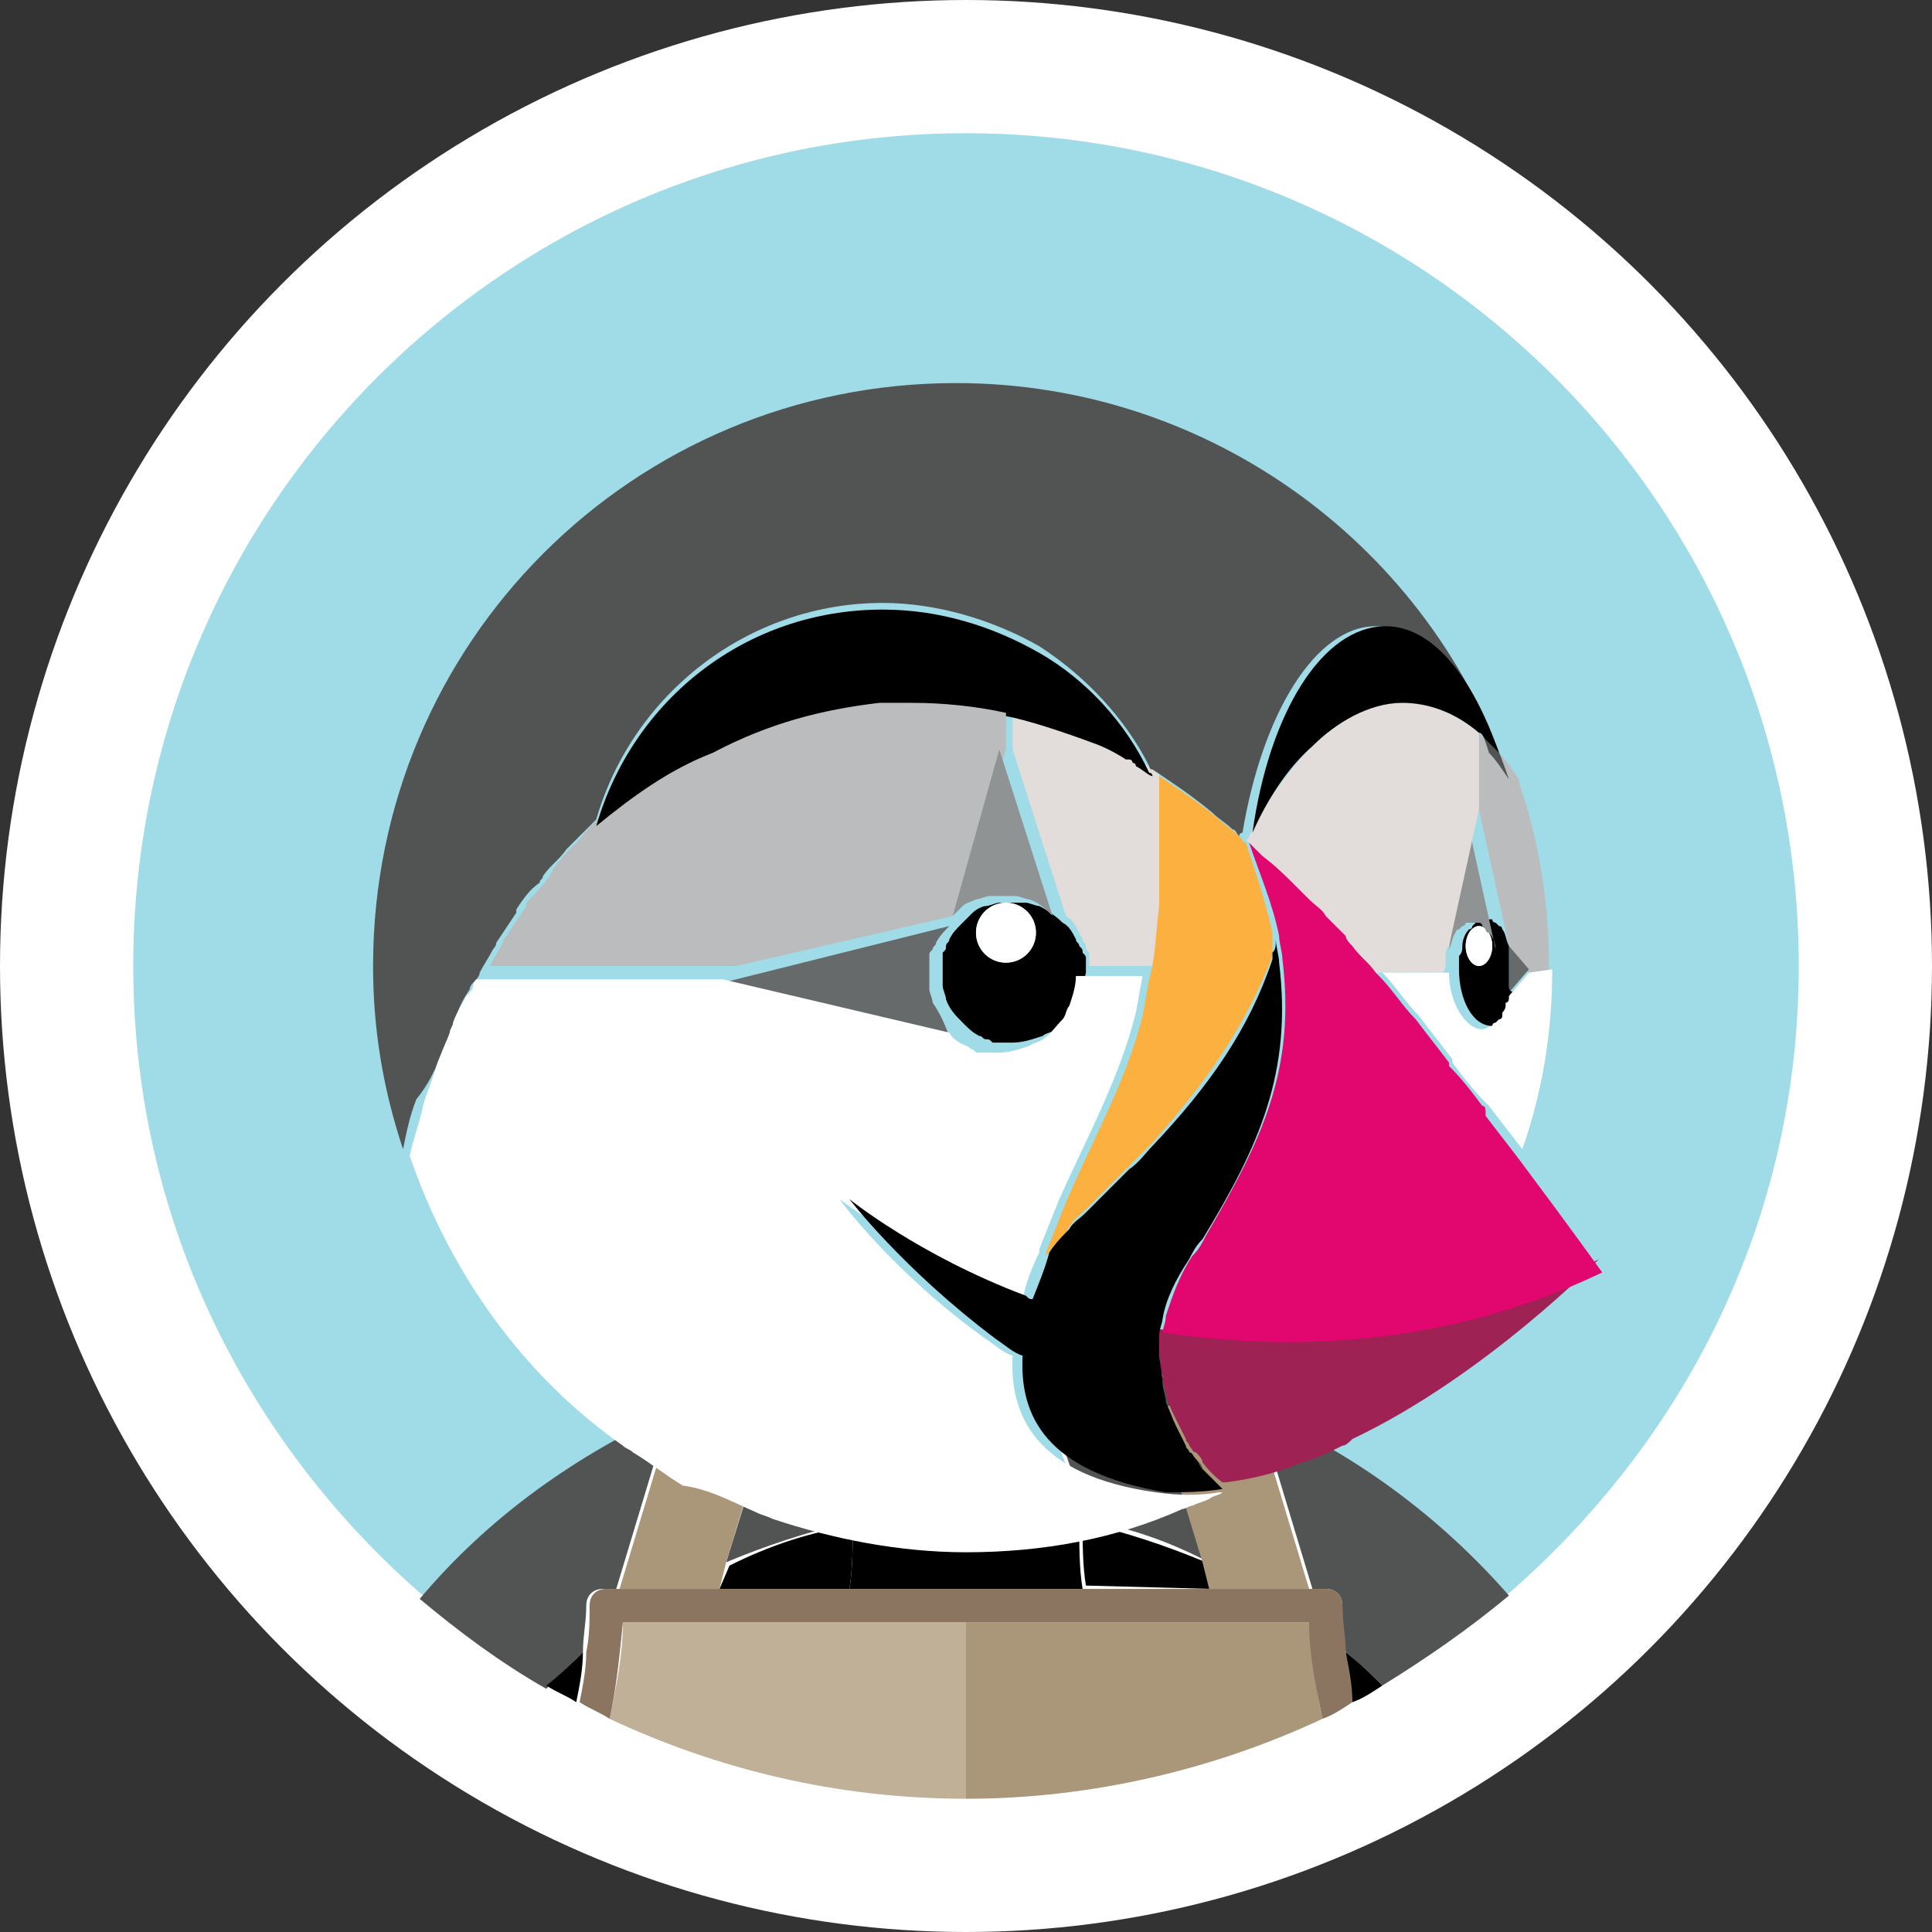 <?xml version="1.0" encoding="UTF-8"?>
<svg xmlns="http://www.w3.org/2000/svg" xml:space="preserve" viewBox="0 0 58 58" width="58" height="58">
  <rect x="0" y="0" width="58" height="58" fill="#333333" stroke="none"/>
  <circle cx="29" cy="29" r="29" fill="#FFF"></circle>
  <path fill="#A0DBE8" d="M20.2 42.4c.4-.2.8-.3 1.2-.5.5-.2.9-.3 1.4-.5.6-.2 1.2-.3 1.8-.5.8-.2 1.6-.3 2.4-.4-.5 1.4-1 2.9-1.5 4.3v.8c1.1-.2 2.3-.3 3.4-.3 1.2 0 2.3.1 3.4.3v-.8c-.5-1.4-1.1-2.9-1.5-4.3.8.1 1.6.2 2.4.4.6.1 1.2.3 1.8.5.5.1.9.3 1.4.5.4.1.8.3 1.2.5 2.8 1.3 5.4 3.1 7.5 5.6 5.5-4.7 8.9-11.4 8.9-19C54 15.2 42.8 4 29 4S4 15.2 4 29c0 7.6 3.4 14.3 8.7 18.9 2.1-2.4 4.7-4.3 7.5-5.5z"></path>
  <path fill="#525353" d="M21.8 46.9c1.2-.5 2.4-.9 3.7-1.2v-.8c.5-1.4 1.1-2.9 1.5-4.3-.8.1-1.6.2-2.4.4-.6.1-1.2.3-1.8.5-.5.1-.9.3-1.4.5l1.8.4-1.4 4.5zm-4.3 2.7c0-.5.1-.9.1-1.4 0-.3.2-.5.5-.5h.4l1.6-5.3c-2.8 1.3-5.4 3.1-7.5 5.6 1.2 1 2.4 1.9 3.8 2.7l1.1-1.1zm20.3-7.2 1.6 5.3h.4c.3 0 .5.2.5.5 0 .5 0 .9.1 1.4.4.3.8.7 1.1 1 1.3-.8 2.6-1.7 3.8-2.7-2.1-2.4-4.7-4.3-7.5-5.5zm-3.1-.1 1.8-.4c-.5-.2-.9-.3-1.4-.5-.6-.2-1.2-.3-1.8-.5-.8-.2-1.6-.3-2.4-.4.5 1.4 1 2.9 1.5 4.3v.8c1.3.2 2.5.6 3.7 1.2l-1.4-4.5z"></path>
  <path d="M29 47.7h3.5c-.1-.6-.1-1.3-.1-1.9-1.1-.2-2.3-.3-3.4-.3s-2.3.1-3.4.3c0 .6 0 1.3-.1 1.9H29zm-12.6 2.9c.3.2.6.3.9.5.1-.5.2-1 .2-1.5-.3.3-.7.7-1.1 1z"></path>
  <path d="M21.6 47.7h3.9c.1-.6.1-1.3.1-1.9-1.3.2-2.5.6-3.7 1.2l-.3.7zm18.8 1.9c0 .5.1 1 .2 1.5.3-.1.6-.3.9-.5-.3-.3-.7-.7-1.1-1zm-4-1.9-.2-.8c-1.2-.5-2.4-.9-3.7-1.2 0 .6 0 1.3.1 1.9l3.8.1c0-.1 0 0 0 0z"></path>
  <path fill="#AA9678" d="m21.6 47.7.2-.8 1.4-4.6-1.8-.4c-.4.1-.8.3-1.2.5l-1.6 5.3h3zm14.5-.8.2.8h3l-1.6-5.3c-.4-.2-.8-.3-1.2-.5l-1.8.4 1.4 4.6z"></path>
  <path fill="#C0B098" d="M18.6 48.7c.1 0 .1 0 0 0zm10.4 0H18.7c0 1-.2 1.9-.4 2.9C21.5 53.1 25.1 54 29 54v-5.3z"></path>
  <path fill="#AA9678" d="M39.3 48.7H29V54c3.8 0 7.5-.9 10.7-2.4-.2-.9-.3-1.9-.4-2.9z"></path>
  <path fill="#8B7460" d="M40.4 49.6c0-.5-.1-.9-.1-1.4 0-.3-.2-.5-.5-.5H18.2c-.3 0-.5.2-.5.5 0 .5 0 .9-.1 1.4 0 .5-.1 1-.2 1.5.3.2.6.3.9.5.2-.9.3-1.9.4-2.9h20.6c0 1 .2 1.9.4 2.9.3-.1.6-.3.9-.5 0-.5-.1-1-.2-1.5z"></path>
  <path fill="none" d="M37.4 25.2c.3.9.7 1.8.8 2.7v.5c0-.1 0-.3.1-.4-.2-1-.6-1.9-.9-2.8zm7.3 5.7s-.1 0 0 0c-.1 0 0 0 0 0zm.1-.2s0 .1 0 0c0 .1 0 0 0 0zm-8.1-6.1c-.6-.5-1.2-.9-1.8-1.3.6.3 1.2.8 1.8 1.3zm1.5 3.9v.2c-.1-.1 0-.2 0-.2zm-2.5 9.1c-.4.6-.6 1.2-.8 1.8.2-.6.4-1.2.8-1.8.1-.2.2-.4.4-.6-.1.2-.2.4-.4.6zm1.7-12.4s0-.1.1-.1c-.1 0-.1.1-.1.1l.4.4c-.1-.1-.2-.3-.4-.4zm-3.3-2.4c-.1 0-.1-.1 0 0-.1 0-.1 0 0 0zm.8 2v.2-.2zm9.6 8.4c.1.1.1 0 0 0zm-9.6-7.6v.8-.8zm-.1-2.4c-.1 0-.3-.2-.5-.3.2.1.4.2.5.3zm-.6-.3-.1-.1.1.1zm11.2 6.4c0-.1 0-.1 0 0 0-.1 0-.1 0 0 0-.1 0 0 0 0zm-4.1-.2c0 .1 0 .1 0 0 0 .1 0 .1 0 0zm-3.4-3.5c.3.3.7.6 1 .9-.4-.3-.7-.6-1-.9zm6.5 1.9h.2-.2zm.2.1s.1 0 .1.1c0-.1-.1-.1-.1-.1zm-.4-.1h.2-.2zm-4.5 0c-.1-.2-.3-.3-.5-.5.2.1.4.3.5.5zm4.7-5.5v2.3l-.9 4.1.9-4.1V22zm-3.8 6.4c-.1-.1-.2-.2-.2-.3 0 .1.1.2.2.3zm4.6.1c.1 0 .1 0 0 0 .1 0 .1 0 0 0zm-1.9.7c.1 0 0 0 0 0zm.7-1.6s.1 0 .1-.1c0 .1-.1.1-.1.1zm-.2.2.1-.1-.1.1zm1.5 2.1c0 .1 0 .2-.1.2 0 0 .1-.1.1-.2zm-30.5-1.4s.1-.1.1-.2c0 .1 0 .1-.1.2zm30-.8.1.1-.1-.1zm-29.3-.3c.1 0 .1 0 0 0zm-1.8 3c0 .1-.1.2-.1.3.1-.1.1-.2.1-.3zm-.5 1.3s0 .1 0 0zm3.9-6.2.1-.1s0 .1-.1.1zm-.8 1c0-.1.1-.1.1-.2 0 .1-.1.1-.1.2zm28.9 2-.9-4.1.9 4.1zM30 31.6c-.1 0-.1 0 0 0-.1 0-.1 0 0 0zm-15.7-2.2c0 .1-.1.2-.2.3.1-.1.1-.2.2-.3zm15.5-2.5s-.1 0 0 0zm.4-5.4s0-.1 0 0zm0 .5v-.2.2zM45 30.5s0 .1-.1.1c.1 0 .1-.1.1-.1zm-17.1-1.6c0 .1 0 .1 0 0zm17.3 1.3s0 .1-.1.2c0-.1 0-.1.1-.2z"></path>
  <path fill="#525353" d="M36.1 44.1c-.1-.1-.1-.2-.2-.3.1.1.2.2.2.3z"></path>
  <path fill="#AA9678" d="m36.7 44.7-.6-.6.6.6z"></path>
  <path fill="#BBBCBD" d="M45.6 23.4c-.2-.3-.4-.6-.6-.8l-.3-.3-.1-.1-.2-.2v2.3l.9 4.1v.1l.6.7h.6V29c0-1.9-.3-3.8-.9-5.5v-.1z"></path>
  <path fill="#676A6A" d="M45.3 28.9v.9l.6-.7-.6-.7v.5z"></path>
  <path d="M45.3 29.6v-1.2c-.1-.2-.1-.4-.2-.5 0 0 0-.1-.1-.1l-.1-.1s-.1 0-.1-.1h-.4s-.1 0-.1.1l-.1.1s0 .1-.1.1c-.1.1-.2.3-.2.5 0 .1 0 .2-.1.3v.4c0 .9.4 1.7 1 1.7.1 0 .2 0 .3-.1 0 0 .1 0 .1-.1l.1-.1s0-.1.1-.1v-.1s0-.1.1-.2V30c0-.1 0-.2.1-.2-.3 0-.3-.1-.3-.2zm-.9-.6c-.2 0-.4-.3-.4-.6s.2-.6.4-.6.4.3.4.6-.2.6-.4.6z"></path>
  <ellipse cx="44.4" cy="28.4" fill="#FFF" rx=".4" ry=".6"></ellipse>
  <path fill="#909393" d="M43.5 28.5c.1-.2.1-.4.2-.5 0 0 0-.1.1-.1l.1-.1s.1 0 .1-.1h.4s.1 0 .1.1l.1.1s0 .1.1.1c.1.1.2.3.2.5l-.9-4.1-.5 4.1z"></path>
  <path d="M32.6 29.2v-.4c0-.1 0-.1-.1-.2 0-.1 0-.1-.1-.2 0-.1-.1-.1-.1-.2-.1-.2-.2-.4-.4-.5-.2-.2-.5-.4-.7-.5-.1 0-.3-.1-.4-.1H30c-.1 0-.3.1-.4.1s-.3.1-.4.2l-.3.3c-.2.2-.3.3-.4.5 0 .1-.1.1-.1.2s0 .1-.1.2v1c0 .1.1.3.1.4.1.3.3.5.5.7s.3.3.5.4c.1 0 .1.1.2.1s.1 0 .2.1h.6c.3 0 .6-.1.9-.2.1-.1.3-.1.4-.2.2-.2.5-.4.6-.6.1-.1.1-.3.2-.4 0 0 0-.3.1-.7zm-2.4-.3c-.5 0-.9-.4-.9-.9s.4-.9.9-.9.9.4.9.9-.4.9-.9.9z"></path>
  <circle cx="30.2" cy="28" r=".9" fill="#FFF"></circle>
  <path fill="#BBBCBD" d="m28.6 27.5 1.6-5v-1.2c-.9-.2-1.8-.3-2.8-.3h-1c-1.6.1-3.2.5-4.7 1.2-1.3.6-2.5 1.3-3.5 2.2-.3.2-.6.5-.8.8l-.1.1c-.2.2-.5.5-.7.8 0 .1-.1.1-.1.2-.2.3-.5.6-.7.8v.1l-.6.9s-.1.1-.1.2c-.1.2-.3.5-.4.7h7.4l6.5-1.5z"></path>
  <path fill="#E2DDDB" d="M34.8 27v-3.8c-.1 0-.3-.2-.5-.3l-.1-.1s-.1 0-.1-.1H34c-.3-.2-.7-.3-1-.5-.8-.3-2-.7-2.6-.8v1.1l1.6 5c.2.1.3.3.4.5 0 .1.1.1.1.2s.1.1.1.2 0 .1.1.2v.4h2c0-.6.1-1.3.1-2z"></path>
  <path fill="#FBB040" d="m32.6 36.3 1.3-1.3.7-.7c1.6-1.8 2.8-3.5 3.6-5.6V28c-.2-.9-.5-1.8-.8-2.7-.1 0-.1-.1-.2-.2-.2-.2-.4-.3-.6-.5-.6-.5-1.2-.9-1.8-1.3v3.9c-.1.7-.1 1.5-.3 2.2l-.2 1.1c-.5 2-1.5 3.7-2.3 5.6l-.6 1.5v.1c.2-.3.5-.5.6-.7.2-.4.4-.5.6-.7z"></path>
  <path fill="#909393" d="m28.6 27.5.3-.3c.1-.1.2-.1.4-.2.1 0 .3-.1.4-.1h.8c.1 0 .3.1.4.1.3.1.5.3.7.5l-1.6-5-1.4 5z"></path>
  <path fill="#676A6A" d="M28 30.1c0-.1-.1-.3-.1-.4v-1c0-.1 0-.1.1-.2 0-.1.1-.1.1-.2.1-.2.3-.4.4-.5l-6.8 1.7 6.8 1.6c-.2-.5-.3-.7-.5-1z"></path>
  <path fill="#E2DDDB" d="M43.4 28.8c0-.2 0-.3.1-.4l.9-4.1V22c-.7-.6-1.5-.9-2.3-.9-1 0-2 .6-2.7 1.3-.8.8-1.4 1.7-1.9 2.7 0 0 0 .1-.1.1l.4.4c.3.3.7.6 1 .9l.4.4c.1.2.3.3.5.5l.6.6c.1.1.2.2.2.3.2.3.5.5.7.8l.1.1h2c.1-.1.1-.2.1-.4z"></path>
  <path fill="#525353" d="M13.2 31.8s0-.1 0 0c.1-.4.3-.7.4-1 0-.1.1-.2.1-.3.1-.3.2-.5.4-.8 0-.1.1-.2.2-.3 0 0 .1-.1.1-.2.1-.2.3-.5.4-.7 0 0 .1-.1.1-.2l.6-.9v-.1c.2-.3.4-.6.7-.8 0-.1.1-.1.1-.2.2-.3.5-.5.7-.8l.1-.1.8-.8c1.1-3.8 4.6-6.5 8.6-6.5 1.6 0 3.3.5 4.7 1.3 1.4.9 2.6 2.2 3.3 3.6 0 0 0 .1.1.1.6.4 1.2.8 1.8 1.3.2.2.4.3.6.5.1 0 .1.1.2.2 0 0 0-.1.1-.1.6-3.6 2.2-6.2 4-6.2 1.4 0 2.7 1.5 3.4 3.8.2.2.4.5.6.8v.1-.1c-2.3-6.9-8.9-11.9-16.6-11.9-9.7 0-17.5 7.8-17.5 17.5 0 1.9.3 3.7.9 5.5.1-.5.2-1 .4-1.5.4-.5.5-.8.7-1.2z"></path>
  <path fill="#FFF" d="m45.9 29.2-.6.7c0 .1 0 .2-.1.2v.1s0 .1-.1.2v.1s0 .1-.1.1l-.1.1s-.1 0-.1.1c-.1 0-.2.1-.3.1-.5 0-1-.8-1-1.7h-2c.4.4.7.9 1.1 1.3.3.4.7.9 1 1.3v.1c.3.4.6.8 1 1.2l.1.1c.3.4.7.9 1 1.3.6-1.7.9-3.5.9-5.4l-.7.1z"></path>
  <path d="M26.4 21.1h1c.9 0 1.9.1 2.8.3v.5-.4c.6.1 1.8.5 2.6.8.3.1.7.3 1 .5h.1s.1 0 .1.1c0 0 .1 0 .1.1.2.1.4.3.5.3 0 0 0-.1-.1-.1-.7-1.5-1.9-2.8-3.3-3.6-1.4-.8-3-1.3-4.7-1.3-4.1 0-7.5 2.7-8.6 6.5 1.1-.9 2.2-1.7 3.5-2.2 1.7-.9 3.3-1.3 5-1.5z"></path>
  <path fill="none" d="M30.2 21.8v.1"></path>
  <path d="M39.4 22.4c.7-.7 1.7-1.3 2.7-1.3.8 0 1.6.3 2.3.9.1 0 .1.1.2.2l.1.1.3.3c-.8-2.3-2-3.8-3.4-3.8-1.9 0-3.5 2.6-4 6.2.4-.9 1-1.9 1.8-2.6z"></path>
  <path fill="#FFF" d="M22.7 45.4c.2.1.3.1.5.2 1.8.6 3.8 1 5.8 1 2.3 0 4.5-.4 6.5-1.3.1 0 .2-.1.3-.1.2-.1.3-.1.5-.2.1-.1.3-.1.4-.2h-.1c-.6.1-1.2.1-1.9 0-3.6-.5-4.4-2.3-4.3-4.1-.3-.1-.5-.3-.8-.5-2.8-2-4.4-4.2-4.4-4.2s2.1 1.6 5.3 2.9c.1 0 .1 0 .2.1.1-.5.3-1 .5-1.4v-.1l.6-1.5c.8-1.8 1.8-3.6 2.3-5.6l.2-1.1h-2c0 .3-.1.6-.2.9-.1.1-.1.3-.2.4-.2.2-.4.5-.6.6-.1.1-.3.1-.4.2-.3.1-.6.2-.9.2h-.6c-.1 0-.1 0-.2-.1-.1 0-.1-.1-.2-.1-.2-.1-.4-.2-.5-.4l-6.8-1.6h-7.4s-.1.1-.1.2-.1.2-.2.3c-.1.2-.3.5-.4.8 0 .1-.1.2-.1.3-.1.3-.3.7-.4 1-.1.4-.3.8-.4 1.2-.1.5-.3 1-.4 1.5 1.2 3.5 3.4 6.6 6.4 8.7.1.1.2.1.3.2.5.3 1 .7 1.5 1 .8.1 1.5.5 2.2.8z"></path>
  <path fill="#9F2255" d="M34.8 39.9v.5c0 .3 0 .6.1.9 0 .2.1.4.1.6.1.3.2.5.3.7l.3.6c0 .1.1.1.1.2.1.1.1.2.2.2.1.1.2.2.2.3.3.4.6.6.6.6h.1c.8-.1 1.6-.3 2.3-.6.4-.1.8-.3 1.2-.5.1 0 .2-.1.3-.2 4-1.9 7.4-5.4 7.4-5.4-4.9 2.8-9.9 2.7-13.2 2.1z"></path>
  <path fill="#E2066F" d="M44.5 33.2c-.3-.4-.6-.8-1-1.2v-.1c-.3-.4-.7-.9-1-1.3-.4-.4-.7-.9-1.1-1.3l-.1-.1c-.2-.3-.5-.5-.7-.8-.1-.1-.2-.2-.2-.3l-.6-.6c-.1-.2-.3-.3-.5-.5l-.4-.4c-.3-.3-.6-.6-1-.9l-.4-.4c.3.9.7 1.8.9 2.8 0 .2.1.5.1.7.4 3.3-.6 5.4-2.3 8.3-.1.2-.2.4-.4.6-.4.6-.6 1.2-.8 1.8 0 .2-.1.4-.1.5 3.3.5 8.2.6 13.2-1.8 0 0-1-1.4-2.5-3.4-.3-.4-.7-.9-1-1.3 0-.2 0-.3-.1-.3z"></path>
  <path d="m36.7 44.7-.6-.6c-.1-.1-.1-.2-.2-.3-.1-.1-.1-.2-.2-.2 0-.1-.1-.1-.1-.2l-.3-.6c-.1-.2-.2-.5-.3-.7 0-.2-.1-.4-.1-.6 0-.3-.1-.6-.1-.9v-.5c0-.2.1-.4.1-.5.1-.6.4-1.2.8-1.8.1-.2.2-.4.4-.6 1.7-2.8 2.7-5 2.3-8.3 0-.2-.1-.5-.1-.7 0 .2 0 .3-.1.4v.2c-.7 2.1-1.9 3.8-3.6 5.6-.2.2-.4.5-.7.7l-1.3 1.3c-.2.2-.4.3-.5.5-.2.2-.4.4-.6.7-.1.4-.3.9-.5 1.4-.1 0-.1 0-.2-.1-3.2-1.2-5.3-2.9-5.3-2.9s1.6 2.1 4.4 4.2c.3.2.5.4.8.5-.1 1.8.7 3.5 4.3 4.1.5 0 1.1 0 1.7-.1z"></path>
</svg>
